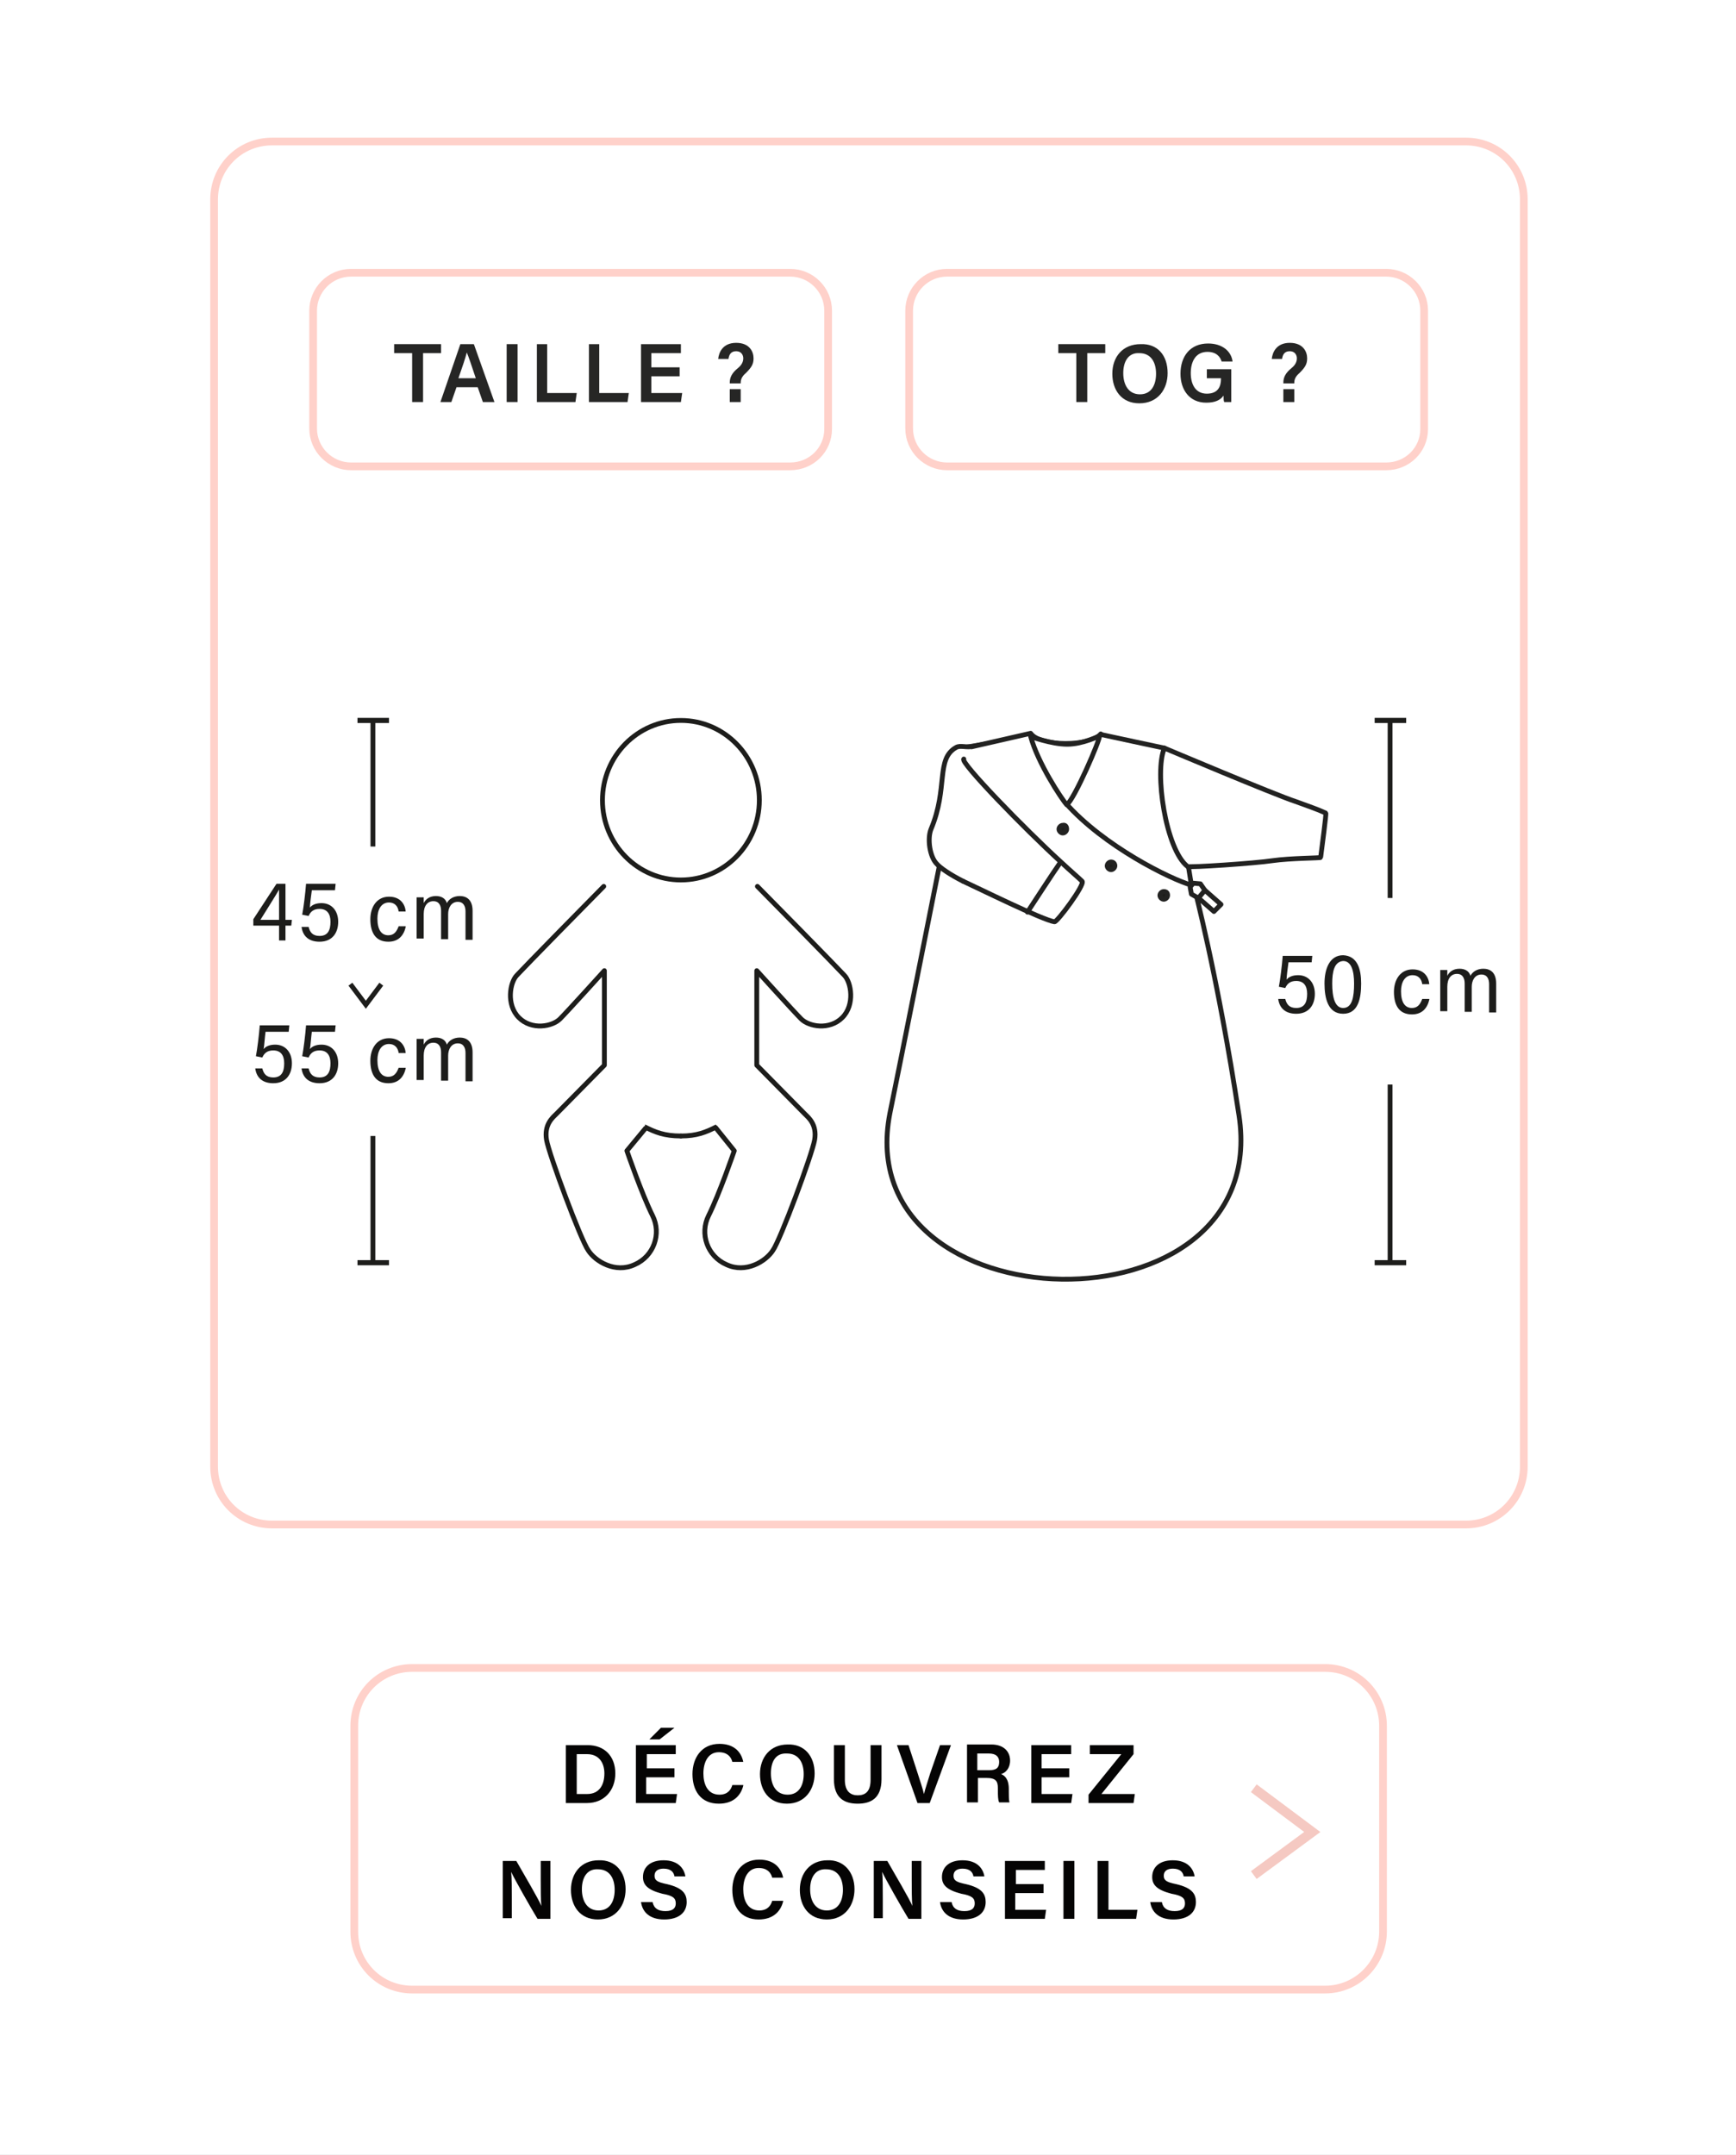 <?xml version="1.0" encoding="utf-8"?>
<!-- Generator: Adobe Illustrator 26.1.0, SVG Export Plug-In . SVG Version: 6.00 Build 0)  -->
<svg version="1.1" id="Calque_1" xmlns="http://www.w3.org/2000/svg" xmlns:xlink="http://www.w3.org/1999/xlink" x="0px" y="0px"
	 viewBox="0 0 270 335" style="enable-background:new 0 0 270 335;" xml:space="preserve">
<rect x="0" y="0" width="270" height="335" fill="#808080" stroke="none"/>
<style type="text/css">
	.st0{fill:#FFFFFF;stroke:#FFFFFF;stroke-width:0.453;stroke-miterlimit:10;}
	.st1{fill:#1D1D1B;}
	.st2{fill:none;stroke:#1D1D1B;stroke-width:0.75;}
	.st3{fill:none;stroke:#FFD1CA;stroke-width:1.2;stroke-miterlimit:10;}
	.st4{fill:#050404;}
	.st5{fill:#FFFFFF;stroke:#1D1D1B;stroke-width:0.75;stroke-linecap:round;stroke-linejoin:round;}
	.st6{fill:#262625;}
	.st7{fill:none;stroke:#F5C9C2;stroke-width:1.5;}
	.st8{fill:#FFFFFF;stroke:#222221;stroke-width:0.75;stroke-linecap:round;stroke-linejoin:round;}
	.st9{fill:#1D1D1B;stroke:#222221;stroke-width:0.75;}
	.st10{fill:none;stroke:#222221;stroke-width:0.75;stroke-linecap:round;stroke-linejoin:round;}
</style>
<rect x="0.1" y="-0.2" class="st0" width="270" height="335"/>
<g>
	<g>
		<path class="st1" d="M204,149.6h-3.6c-0.1,0.7-0.3,2.2-0.3,2.7c0.3-0.4,0.9-0.7,1.8-0.7c1.6,0,2.6,1.2,2.6,2.9
			c0,1.7-0.9,3.1-2.9,3.1c-1.6,0-2.6-0.8-2.8-2.3h1.1c0.2,0.8,0.6,1.4,1.7,1.4c1.3,0,1.7-0.9,1.7-2.2c0-1.2-0.5-2-1.7-2
			c-0.9,0-1.4,0.4-1.7,1.1l-1-0.2c0.2-1,0.5-3.4,0.6-4.8h4.6L204,149.6z"/>
		<path class="st1" d="M211.7,152.9c0,2.4-0.5,4.7-2.8,4.7c-2.4,0-2.9-2.5-2.9-4.7c0-2.3,0.8-4.4,2.9-4.4
			C211.1,148.6,211.7,150.6,211.7,152.9z M207.2,152.9c0,2.1,0.4,3.8,1.7,3.8c1.4,0,1.7-1.7,1.7-3.8c0-1.9-0.4-3.5-1.7-3.5
			C207.5,149.5,207.2,151.1,207.2,152.9z"/>
		<path class="st1" d="M222.3,155.4c-0.3,1.3-1.1,2.3-2.7,2.3c-1.9,0-2.8-1.3-2.8-3.5c0-1.9,1-3.5,2.9-3.5c1.8,0,2.5,1.2,2.6,2.3
			h-1.1c-0.1-0.8-0.6-1.4-1.5-1.4c-1.2,0-1.8,1.1-1.8,2.5c0,1.7,0.6,2.6,1.7,2.6c0.9,0,1.3-0.6,1.6-1.4H222.3z"/>
		<path class="st1" d="M224,152.9c0-1.2,0-1.8,0-2.1h1.1c0,0.2,0,0.7,0,0.9c0.3-0.6,0.9-1.1,1.9-1.1c0.9,0,1.5,0.4,1.7,1.1
			c0.3-0.6,1-1.1,2-1.1c1,0,2,0.5,2,2.3v4.5h-1.1v-4.4c0-0.8-0.3-1.5-1.2-1.5c-1,0-1.5,0.9-1.5,1.9v3.9h-1.1v-4.4
			c0-0.8-0.3-1.5-1.2-1.5c-0.9,0-1.5,0.7-1.5,2v3.8H224V152.9z"/>
	</g>
	<g>
		<g>
			<line class="st2" x1="216.2" y1="168.6" x2="216.2" y2="196.2"/>
			<g>
				<rect x="213.8" y="195.9" class="st1" width="4.9" height="0.8"/>
			</g>
		</g>
	</g>
	<g>
		<g>
			<line class="st2" x1="216.2" y1="112" x2="216.2" y2="139.6"/>
			<g>
				<rect x="213.8" y="111.6" class="st1" width="4.9" height="0.8"/>
			</g>
		</g>
	</g>
</g>
<path class="st3" d="M206.1,309.3h-142c-5,0-9-4-9-9v-32c0-5,4-9,9-9h142c5,0,9,4,9,9v32C215.1,305.2,211.1,309.3,206.1,309.3z"/>
<g>
	<path class="st4" d="M88,271.3h3.4c2.6,0,4.3,1.7,4.3,4.4c0,2.6-1.7,4.6-4.4,4.6H88V271.3z M89.7,278.9h1.6c1.9,0,2.7-1.4,2.7-3.2
		c0-1.6-0.8-3-2.7-3h-1.6V278.9z"/>
	<path class="st4" d="M104.8,276.3h-4.3v2.6h4.8l-0.2,1.4h-6.2v-9h6.2v1.4h-4.5v2.2h4.3V276.3z M104.9,268.6l-2.3,1.8H101l1.8-1.8
		H104.9z"/>
	<path class="st4" d="M115.6,277.6c-0.4,1.6-1.6,2.8-3.8,2.8c-2.8,0-4.1-2-4.1-4.6c0-2.5,1.4-4.7,4.2-4.7c2.3,0,3.4,1.3,3.7,2.8
		h-1.7c-0.2-0.8-0.8-1.5-2.1-1.5c-1.7,0-2.4,1.6-2.4,3.3c0,1.6,0.6,3.3,2.5,3.3c1.3,0,1.8-0.8,2-1.5H115.6z"/>
	<path class="st4" d="M126.7,275.7c0,2.5-1.5,4.7-4.3,4.7c-2.8,0-4.2-2.1-4.2-4.6c0-2.6,1.6-4.6,4.3-4.6
		C125.1,271.1,126.7,273,126.7,275.7z M119.9,275.7c0,1.8,0.8,3.3,2.6,3.3c1.8,0,2.5-1.5,2.5-3.2c0-1.8-0.8-3.2-2.6-3.2
		C120.6,272.5,119.9,273.9,119.9,275.7z"/>
	<path class="st4" d="M131.4,271.3v5.4c0,1.9,1,2.4,2,2.4c1.2,0,2-0.6,2-2.4v-5.4h1.7v5.3c0,3-1.7,3.8-3.7,3.8c-2,0-3.7-0.8-3.7-3.8
		v-5.3H131.4z"/>
	<path class="st4" d="M142.7,280.3l-3.2-9h1.8l1.4,4.3c0.4,1.3,0.8,2.4,1,3.3h0c0.2-0.8,0.6-2,1-3.3l1.5-4.3h1.7l-3.3,9H142.7z"/>
	<path class="st4" d="M152.1,276.5v3.7h-1.7v-9h3.8c1.9,0,2.9,1.1,2.9,2.5c0,1.2-0.7,1.9-1.4,2.1c0.5,0.2,1.2,0.7,1.2,2.3v0.4
		c0,0.6,0,1.3,0.1,1.7h-1.6c-0.2-0.4-0.2-1.1-0.2-2v-0.2c0-1.1-0.3-1.6-1.8-1.6H152.1z M152.1,275.2h1.7c1.2,0,1.6-0.4,1.6-1.3
		c0-0.8-0.5-1.3-1.6-1.3h-1.8V275.2z"/>
	<path class="st4" d="M166.3,276.3H162v2.6h4.8l-0.2,1.4h-6.2v-9h6.2v1.4H162v2.2h4.3V276.3z"/>
	<path class="st4" d="M169.3,279l5.1-6.3h-4.9v-1.4h6.8v1.4l-5,6.2h5.2l-0.2,1.4h-7V279z"/>
	<path class="st4" d="M78.2,298.3v-9h2.1c1.2,2.1,3.5,6,3.9,7h0c-0.1-1-0.1-2.5-0.1-4v-3h1.5v9h-2c-1.1-1.8-3.6-6.2-4.1-7.3h0
		c0.1,0.9,0.1,2.6,0.1,4.2v3H78.2z"/>
	<path class="st4" d="M97.3,293.7c0,2.5-1.5,4.7-4.3,4.7c-2.8,0-4.2-2.1-4.2-4.6c0-2.6,1.6-4.6,4.3-4.6
		C95.7,289.1,97.3,291,97.3,293.7z M90.5,293.7c0,1.8,0.8,3.3,2.6,3.3c1.8,0,2.5-1.5,2.5-3.2c0-1.8-0.8-3.2-2.6-3.2
		C91.3,290.5,90.5,291.9,90.5,293.7z"/>
	<path class="st4" d="M101.5,295.7c0.2,1,0.9,1.4,2,1.4c1.2,0,1.6-0.5,1.6-1.2c0-0.8-0.4-1.2-2.1-1.5c-2.3-0.6-3-1.4-3-2.6
		c0-1.5,1.1-2.6,3.2-2.6c2.3,0,3.2,1.3,3.4,2.5h-1.7c-0.1-0.6-0.5-1.2-1.7-1.2c-0.9,0-1.4,0.4-1.4,1.1c0,0.7,0.4,1,1.9,1.3
		c2.6,0.6,3.1,1.6,3.1,2.8c0,1.6-1.2,2.7-3.5,2.7c-2.3,0-3.4-1.2-3.6-2.7H101.5z"/>
	<path class="st4" d="M121.8,295.6c-0.4,1.6-1.6,2.8-3.8,2.8c-2.8,0-4.1-2-4.1-4.6c0-2.5,1.4-4.7,4.2-4.7c2.3,0,3.4,1.3,3.7,2.8
		h-1.7c-0.2-0.8-0.8-1.5-2.1-1.5c-1.7,0-2.4,1.6-2.4,3.3c0,1.6,0.6,3.3,2.5,3.3c1.3,0,1.8-0.8,2-1.5H121.8z"/>
	<path class="st4" d="M132.9,293.7c0,2.5-1.5,4.7-4.3,4.7c-2.8,0-4.2-2.1-4.2-4.6c0-2.6,1.6-4.6,4.3-4.6
		C131.2,289.1,132.9,291,132.9,293.7z M126,293.7c0,1.8,0.8,3.3,2.6,3.3c1.8,0,2.5-1.5,2.5-3.2c0-1.8-0.8-3.2-2.6-3.2
		C126.8,290.5,126,291.9,126,293.7z"/>
	<path class="st4" d="M135.9,298.3v-9h2.1c1.2,2.1,3.5,6,3.9,7h0c-0.1-1-0.1-2.5-0.1-4v-3h1.5v9h-2c-1.1-1.8-3.6-6.2-4.1-7.3h0
		c0.1,0.9,0.1,2.6,0.1,4.2v3H135.9z"/>
	<path class="st4" d="M148,295.7c0.2,1,0.9,1.4,2,1.4c1.2,0,1.6-0.5,1.6-1.2c0-0.8-0.4-1.2-2.1-1.5c-2.3-0.6-3-1.4-3-2.6
		c0-1.5,1.1-2.6,3.2-2.6c2.3,0,3.2,1.3,3.4,2.5h-1.7c-0.1-0.6-0.5-1.2-1.7-1.2c-0.9,0-1.4,0.4-1.4,1.1c0,0.7,0.4,1,1.9,1.3
		c2.6,0.6,3.1,1.6,3.1,2.8c0,1.6-1.2,2.7-3.5,2.7c-2.3,0-3.4-1.2-3.6-2.7H148z"/>
	<path class="st4" d="M162.2,294.3h-4.3v2.6h4.8l-0.2,1.4h-6.2v-9h6.2v1.4h-4.5v2.2h4.3V294.3z"/>
	<path class="st4" d="M167.1,289.3v9h-1.7v-9H167.1z"/>
	<path class="st4" d="M170.7,289.3h1.7v7.6h4.5l-0.2,1.4h-6V289.3z"/>
	<path class="st4" d="M180.7,295.7c0.2,1,0.9,1.4,2,1.4c1.2,0,1.6-0.5,1.6-1.2c0-0.8-0.4-1.2-2.1-1.5c-2.3-0.6-3-1.4-3-2.6
		c0-1.5,1.1-2.6,3.2-2.6c2.3,0,3.2,1.3,3.4,2.5h-1.7c-0.1-0.6-0.5-1.2-1.7-1.2c-0.9,0-1.4,0.4-1.4,1.1c0,0.7,0.4,1,1.9,1.3
		c2.6,0.6,3.1,1.6,3.1,2.8c0,1.6-1.2,2.7-3.5,2.7c-2.3,0-3.4-1.2-3.6-2.7H180.7z"/>
</g>
<g>
	<g>
		<g>
			<g>
				<path class="st5" d="M100.3,175.2c1.6,0.8,3,1.4,5.6,1.4"/>
				<path class="st5" d="M93.9,137.8c-1.9,1.9-12.4,12.6-13.5,13.8c-1.1,1.1-1.7,4.6,0.3,6.6c2,2,5.2,1.4,6.4,0.2
					c1.2-1.2,6.9-7.5,6.9-7.5v14.7c0,0-7,7.1-7.5,7.6c-0.5,0.5-1.9,1.6-1.5,4c0.4,2.3,5.3,15.5,6.5,17.2c1.1,1.7,4.2,3.6,7.2,2.2
					c3-1.3,4.2-4.8,2.8-7.6c-1.7-3.4-4-10.1-4-10.1l2.9-3.5"/>
			</g>
		</g>
		<g>
			<g>
				<path class="st5" d="M111.4,175.2c-1.6,0.8-3,1.4-5.5,1.4"/>
				<path class="st5" d="M117.8,137.8c1.9,1.9,12.4,12.6,13.5,13.8c1.1,1.1,1.7,4.6-0.3,6.6c-2,2-5.2,1.4-6.4,0.2
					c-1.2-1.2-6.9-7.5-6.9-7.5v14.7c0,0,7,7.1,7.5,7.6c0.5,0.5,1.9,1.6,1.5,4c-0.4,2.3-5.3,15.5-6.5,17.2c-1.1,1.7-4.2,3.6-7.2,2.2
					c-3-1.3-4.2-4.8-2.8-7.6c1.7-3.4,4-10.1,4-10.1l-2.9-3.6"/>
			</g>
		</g>
	</g>
	<ellipse class="st5" cx="105.9" cy="124.4" rx="12.2" ry="12.4"/>
</g>
<g>
	<g>
		<g>
			<g>
				<line class="st2" x1="58" y1="176.6" x2="58" y2="196.2"/>
				<g>
					<rect x="55.6" y="195.9" class="st1" width="4.9" height="0.8"/>
				</g>
			</g>
		</g>
		<g>
			<g>
				<line class="st2" x1="58" y1="112" x2="58" y2="131.6"/>
				<g>
					<rect x="55.6" y="111.6" class="st1" width="4.9" height="0.8"/>
				</g>
			</g>
		</g>
	</g>
	<g>
		<path class="st1" d="M43.4,146.2v-2.3h-4v-1l3.6-5.5h1.4v5.6h1l-0.1,0.9h-0.9v2.3H43.4z M43.4,140.5c0-0.7,0-1.6,0-2.2
			c-0.5,0.9-2.1,3.4-2.9,4.7h2.9V140.5z"/>
		<path class="st1" d="M52.1,138.4h-3.6c-0.1,0.7-0.3,2.2-0.3,2.7c0.3-0.4,0.9-0.7,1.8-0.7c1.6,0,2.6,1.2,2.6,2.9
			c0,1.7-0.9,3.1-2.9,3.1c-1.6,0-2.6-0.8-2.8-2.3H48c0.2,0.8,0.6,1.4,1.7,1.4c1.3,0,1.7-0.9,1.7-2.2c0-1.2-0.5-2-1.7-2
			c-0.9,0-1.4,0.4-1.7,1.1l-1-0.2c0.2-1,0.5-3.4,0.6-4.8h4.6L52.1,138.4z"/>
		<path class="st1" d="M63.1,144.1c-0.3,1.3-1.1,2.3-2.7,2.3c-1.9,0-2.8-1.3-2.8-3.5c0-1.9,1-3.5,2.9-3.5c1.8,0,2.5,1.2,2.6,2.3H62
			c-0.1-0.8-0.6-1.4-1.5-1.4c-1.2,0-1.8,1.1-1.8,2.5c0,1.7,0.6,2.6,1.7,2.6c0.9,0,1.3-0.6,1.6-1.4H63.1z"/>
		<path class="st1" d="M64.8,141.6c0-1.2,0-1.8,0-2.1h1.1c0,0.2,0,0.7,0,0.9c0.3-0.6,0.9-1.1,1.9-1.1c0.9,0,1.5,0.4,1.7,1.1
			c0.3-0.6,1-1.1,2-1.1c1,0,2,0.5,2,2.3v4.5h-1.1v-4.4c0-0.8-0.3-1.5-1.2-1.5c-1,0-1.5,0.9-1.5,1.9v3.9h-1.1v-4.4
			c0-0.8-0.3-1.5-1.2-1.5c-0.9,0-1.5,0.7-1.5,2v3.8h-1.1V141.6z"/>
		<path class="st1" d="M44.9,160.4h-3.6c-0.1,0.7-0.2,2.2-0.3,2.7c0.3-0.4,0.9-0.7,1.8-0.7c1.6,0,2.6,1.2,2.6,2.9
			c0,1.7-0.9,3.1-2.9,3.1c-1.6,0-2.6-0.8-2.8-2.3h1.1c0.2,0.8,0.6,1.4,1.7,1.4c1.3,0,1.7-0.9,1.7-2.2c0-1.2-0.5-2-1.7-2
			c-0.9,0-1.4,0.4-1.7,1.1l-1-0.2c0.2-1,0.5-3.4,0.6-4.8H45L44.9,160.4z"/>
		<path class="st1" d="M52.1,160.4h-3.6c-0.1,0.7-0.2,2.2-0.3,2.7c0.3-0.4,0.9-0.7,1.8-0.7c1.6,0,2.6,1.2,2.6,2.9
			c0,1.7-0.9,3.1-2.9,3.1c-1.6,0-2.6-0.8-2.8-2.3h1.1c0.2,0.8,0.6,1.4,1.7,1.4c1.3,0,1.7-0.9,1.7-2.2c0-1.2-0.5-2-1.7-2
			c-0.9,0-1.4,0.4-1.7,1.1l-1-0.2c0.2-1,0.5-3.4,0.6-4.8h4.6L52.1,160.4z"/>
		<path class="st1" d="M63.1,166.1c-0.3,1.3-1.1,2.3-2.7,2.3c-1.9,0-2.8-1.3-2.8-3.5c0-1.9,1-3.5,2.9-3.5c1.8,0,2.5,1.2,2.6,2.3H62
			c-0.1-0.8-0.6-1.4-1.5-1.4c-1.2,0-1.8,1.1-1.8,2.5c0,1.7,0.6,2.6,1.7,2.6c0.9,0,1.3-0.6,1.6-1.4H63.1z"/>
		<path class="st1" d="M64.8,163.6c0-1.2,0-1.8,0-2.1h1.1c0,0.2,0,0.7,0,0.9c0.3-0.6,0.9-1.1,1.9-1.1c0.9,0,1.5,0.4,1.7,1.1
			c0.3-0.6,1-1.1,2-1.1c1,0,2,0.5,2,2.3v4.5h-1.1v-4.4c0-0.8-0.3-1.5-1.2-1.5c-1,0-1.5,0.9-1.5,1.9v3.9h-1.1v-4.4
			c0-0.8-0.3-1.5-1.2-1.5c-0.9,0-1.5,0.7-1.5,2v3.8h-1.1V163.6z"/>
	</g>
	<polyline class="st2" points="54.5,153 56.9,156.2 59.3,153 	"/>
</g>
<g>
	<g>
		<g>
			<path class="st6" d="M64.1,54.9h-2.8v-1.4h7.3v1.4h-2.8v7.6h-1.7V54.9z"/>
			<path class="st6" d="M71,60.2l-0.8,2.3h-1.7l3.1-9h2.1l3.2,9h-1.8l-0.8-2.3H71z M74,58.8c-0.7-2.1-1.1-3.3-1.4-4h0
				c-0.2,0.8-0.7,2.3-1.3,4H74z"/>
			<path class="st6" d="M80.5,53.5v9h-1.7v-9H80.5z"/>
			<path class="st6" d="M83.4,53.5h1.7v7.6h4.6l-0.2,1.4h-6V53.5z"/>
			<path class="st6" d="M91.5,53.5h1.7v7.6h4.6l-0.2,1.4h-6V53.5z"/>
			<path class="st6" d="M105.7,58.5h-4.4v2.6h4.8l-0.2,1.4h-6.2v-9h6.2v1.4h-4.6v2.2h4.4V58.5z"/>
			<path class="st6" d="M113.5,59.7v-0.2c0-0.8,0.3-1.5,1.3-2.3c0.6-0.5,0.8-1,0.8-1.5c0-0.5-0.3-1.1-1.1-1.1
				c-0.8,0-1.1,0.5-1.2,1.2h-1.6c0.1-1,0.7-2.5,2.8-2.5c2.1,0,2.7,1.4,2.7,2.4c0,0.9-0.3,1.4-1.2,2.3c-0.6,0.5-0.8,1-0.8,1.5v0.1
				H113.5z M113.5,62.5v-2h1.7v2H113.5z"/>
		</g>
		<path class="st3" d="M122.9,72.5H54.6c-3.2,0-5.9-2.6-5.9-5.9V48.3c0-3.2,2.6-5.9,5.9-5.9h68.3c3.2,0,5.9,2.6,5.9,5.9v18.4
			C128.8,69.9,126.2,72.5,122.9,72.5z"/>
	</g>
	<g>
		<path class="st3" d="M215.6,72.5h-68.3c-3.2,0-5.9-2.6-5.9-5.9V48.3c0-3.2,2.6-5.9,5.9-5.9h68.3c3.2,0,5.9,2.6,5.9,5.9v18.4
			C221.5,69.9,218.9,72.5,215.6,72.5z"/>
		<g>
			<path class="st6" d="M167.4,54.9h-2.8v-1.4h7.3v1.4h-2.8v7.6h-1.7V54.9z"/>
			<path class="st6" d="M181.6,58c0,2.5-1.5,4.7-4.4,4.7c-2.8,0-4.2-2.1-4.2-4.6c0-2.6,1.6-4.6,4.4-4.6
				C180,53.4,181.6,55.2,181.6,58z M174.7,58c0,1.8,0.8,3.3,2.6,3.3c1.8,0,2.5-1.5,2.5-3.2c0-1.8-0.8-3.2-2.6-3.2
				C175.5,54.8,174.7,56.2,174.7,58z"/>
			<path class="st6" d="M191.6,62.5h-1.2c-0.1-0.2-0.1-0.6-0.1-1c-0.5,0.7-1.3,1.1-2.7,1.1c-2.6,0-4-2-4-4.5c0-2.7,1.5-4.7,4.3-4.7
				c2.2,0,3.6,1.2,3.8,2.8H190c-0.2-0.7-0.8-1.5-2.2-1.5c-1.9,0-2.6,1.6-2.6,3.3c0,1.7,0.7,3.2,2.5,3.2c1.8,0,2.2-1.2,2.2-2.3v-0.1
				h-2.2v-1.4h3.8V62.5z"/>
			<path class="st6" d="M199.6,59.7v-0.2c0-0.8,0.3-1.5,1.3-2.3c0.6-0.5,0.8-1,0.8-1.5c0-0.5-0.3-1.1-1.1-1.1
				c-0.8,0-1.1,0.5-1.2,1.2h-1.6c0.1-1,0.7-2.5,2.8-2.5c2.1,0,2.7,1.4,2.7,2.4c0,0.9-0.3,1.4-1.2,2.3c-0.6,0.5-0.8,1-0.8,1.5v0.1
				H199.6z M199.6,62.5v-2h1.7v2H199.6z"/>
		</g>
	</g>
</g>
<path class="st3" d="M228,237H42.3c-5,0-9-4-9-9V31c0-5,4-9,9-9H228c5,0,9,4,9,9v197C237,233,233,237,228,237z"/>
<polyline class="st7" points="195,291.5 204.1,284.8 195,278 "/>
<g>
	<g>
	</g>
	<path class="st8" d="M169.6,114"/>
	<path class="st8" d="M160.2,114.5l-10.2,1.7l-0.7,10.3c0,0.3-0.1,0.5-0.2,0.8l-3,7.3c0,0-6.7,33.7-7.7,38.5
		c-6.5,33.5,59.6,35.1,54.3,0.3c-3.3-21.7-7-35.6-7-35.6"/>
	<path class="st8" d="M165.7,124.8c6,6.8,16.4,11.9,19.6,12.8l-0.5-3.1"/>
	<path class="st8" d="M149.8,137c-2-1-3.6-2.1-4.1-2.7c-1.1-1.1-1.5-3.9-0.9-5.4c2.7-6.4,0.7-10.9,3.9-12.7c0.7-0.4,1.6,0.1,2.8-0.2
		l-0.4,0.1l9.2-2.1c1.4,2.1,9.3,2.1,10.9,0.1l0,0"/>
	<path class="st8" d="M160.3,114.5c1.1,4.1,4.8,9.7,5.6,10.6c1.1-0.6,5.3-10.3,5.1-10.7c0,0-2.6,1.3-5,1.3
		C163.5,115.7,160.3,114.5,160.3,114.5"/>
	<path class="st8" d="M181.1,116.3c-1.6,3.7,0.2,15.8,3.6,18.4c0.3,0.2,10.6-0.5,13.2-0.9c2.8-0.4,7.5-0.4,7.5-0.5
		c0.2-1.6,0.9-6.8,0.8-6.9c-1.3-0.6-2.8-1.1-4.7-1.8C198.4,123.6,181.1,116.3,181.1,116.3z"/>
	<path class="st8" d="M171.3,114.2c0.4,0.1,9.8,2.1,9.8,2.1"/>
	<path class="st9" d="M165.9,128.9c0,0.3-0.3,0.6-0.6,0.6c-0.3,0-0.6-0.3-0.6-0.6c0-0.3,0.3-0.6,0.6-0.6
		C165.7,128.2,165.9,128.5,165.9,128.9z"/>
	<path class="st9" d="M181.6,139.2c0,0.3-0.3,0.6-0.6,0.6c-0.3,0-0.6-0.3-0.6-0.6c0-0.3,0.3-0.6,0.6-0.6
		C181.4,138.6,181.6,138.8,181.6,139.2z"/>
	<path class="st9" d="M173.4,134.6c0,0.3-0.3,0.6-0.6,0.6c-0.3,0-0.6-0.3-0.6-0.6c0-0.3,0.3-0.6,0.6-0.6
		C173.2,134,173.4,134.3,173.4,134.6z"/>
	<polygon class="st8" points="187.6,138.7 186.7,139.8 185.3,139 185.1,137.9 185.6,137.3 186.7,137.4 	"/>
	<polygon class="st8" points="189.9,140.6 188.8,141.7 186.4,139.6 187.4,138.4 	"/>
	<g>
		<path class="st10" d="M149.9,118c-0.7,0.4,9.5,10.9,15.1,16c1.5,1.4,2.8,2.5,3.3,3c0.5,0.5-3.9,6.4-4.3,6.3
			c-1.9-0.3-11.8-5.2-14.2-6.3"/>
		<path class="st8" d="M164.9,134.1c-0.8,1.1-5.1,7.7-5.1,7.7"/>
	</g>
</g>
</svg>
